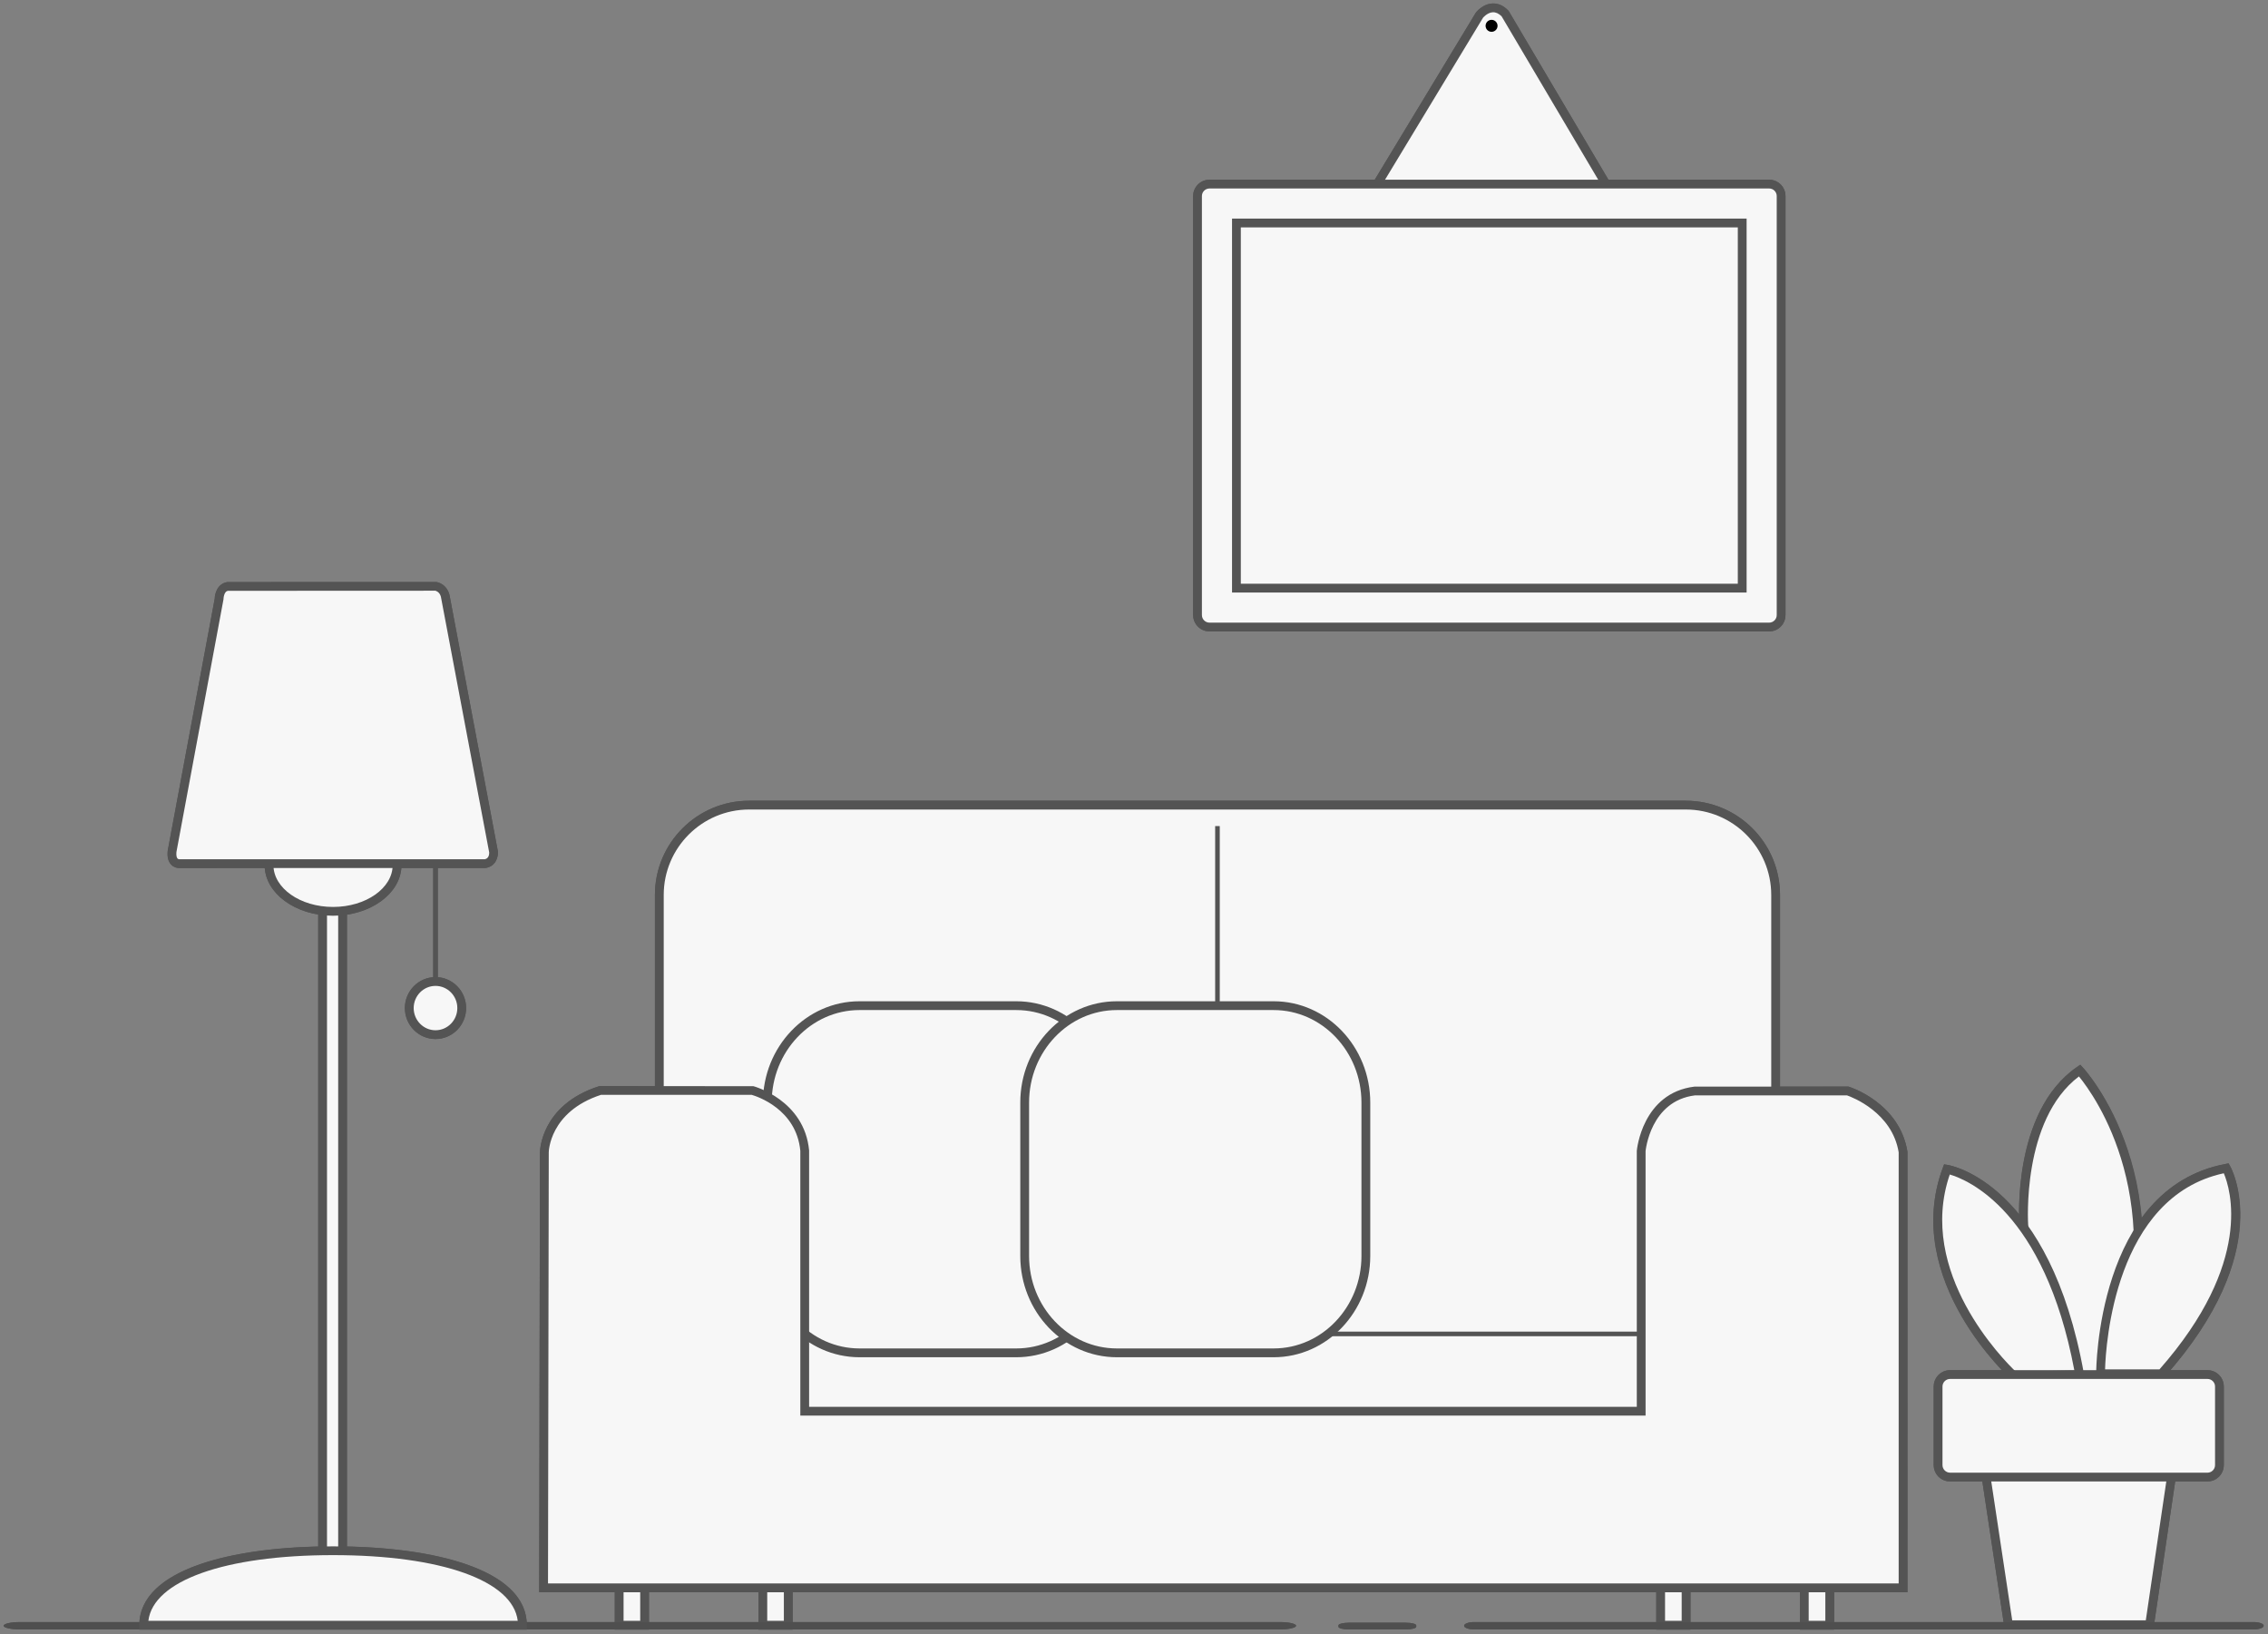 <?xml version="1.0" encoding="UTF-8"?> <!-- Generator: Adobe Illustrator 22.1.0, SVG Export Plug-In . SVG Version: 6.00 Build 0) --> <svg xmlns="http://www.w3.org/2000/svg" xmlns:xlink="http://www.w3.org/1999/xlink" id="Layer_1" x="0px" y="0px" width="180.438px" height="130px" viewBox="0 0 180.438 130" xml:space="preserve"><rect x="0" y="0" width="180.438" height="130" fill="#808080" stroke="none"/> <g> <path fill="#F7F7F7" stroke="#545454" stroke-width="0.7" d="M141.266,106.669c0,3.945-3.199,7.143-7.143,7.143H59.597 c-3.945,0-7.143-3.198-7.143-7.143V71.192c0-3.945,3.198-7.143,7.143-7.143h74.525c3.944,0,7.143,3.198,7.143,7.143V106.669z"></path> <rect x="96.676" y="65.716" fill="#545454" width="0.366" height="39.286"></rect> <rect x="63.665" y="105.932" fill="#545454" width="66.787" height="0.366"></rect> <path fill="#F7F7F7" stroke="#545454" stroke-width="0.7" d="M88.189,99.914c0,4.257-3.285,7.708-7.336,7.708H68.382 c-4.051,0-7.336-3.451-7.336-7.708V87.71c0-4.257,3.285-7.708,7.336-7.708h12.471c4.051,0,7.336,3.451,7.336,7.708V99.914z"></path> <rect x="49.26" y="126.312" fill="#F7F7F7" stroke="#545454" stroke-width="0.7" width="2.024" height="2.976"></rect> <rect x="60.689" y="126.312" fill="#F7F7F7" stroke="#545454" stroke-width="0.7" width="2.024" height="2.976"></rect> <rect x="132.118" y="126.312" fill="#F7F7F7" stroke="#545454" stroke-width="0.7" width="2.024" height="2.976"></rect> <rect x="143.547" y="126.312" fill="#F7F7F7" stroke="#545454" stroke-width="0.7" width="2.024" height="2.976"></rect> <path fill="#F7F7F7" stroke="#545454" stroke-width="0.7" d="M108.666,99.914c0,4.257-3.285,7.708-7.336,7.708H88.858 c-4.051,0-7.336-3.451-7.336-7.708V87.71c0-4.257,3.285-7.708,7.336-7.708h12.471c4.051,0,7.336,3.451,7.336,7.708V99.914z"></path> <path fill="#F7F7F7" stroke="#545454" stroke-width="0.7" d="M43.248,126.312l0.06-34.643c0,0,0-3.492,4.445-4.921h12.103 c0,0,3.81,0.992,4.167,4.801v20.715h66.549V91.55c0,0,0.357-4.286,4.286-4.762h12.143c0,0,3.81,1.19,4.405,4.881v34.643H43.248z"></path> <polygon fill="#F7F7F7" stroke="#545454" stroke-width="0.7" points="159.787,129.249 158.001,117.423 172.763,117.423 171.018,129.249 "></polygon> <path fill="#F7F7F7" stroke="#545454" stroke-width="0.7" d="M161.008,97.462c0,0-0.634-8.809,4.445-12.302 c0,0,8.413,8.968,2.698,24.365h-3.174C164.976,109.526,161.404,103.018,161.008,97.462z"></path> <path fill="#F7F7F7" stroke="#545454" stroke-width="0.7" d="M160.214,109.447c0,0-8.572-7.698-5.318-16.429 c0,0,7.857,1.27,10.556,16.349L160.214,109.447z"></path> <path fill="#F7F7F7" stroke="#545454" stroke-width="0.7" d="M167.119,109.209c0,0-0.079-14.365,10-16.27 c0,0,3.651,6.429-5.159,16.35h-4.921"></path> <path fill="#F7F7F7" stroke="#545454" stroke-width="0.7" d="M176.573,116.55c0,0.526-0.426,0.952-0.952,0.952h-20.477 c-0.525,0-0.952-0.426-0.952-0.952v-6.25c0-0.526,0.427-0.952,0.952-0.952h20.477c0.526,0,0.952,0.426,0.952,0.952V116.55z"></path> <path fill="#4F4F4F" d="M103.11,129.331c0,0.161-0.574,0.292-1.283,0.292H1.574c-0.709,0-1.283-0.131-1.283-0.292l0,0 c0-0.161,0.574-0.292,1.283-0.292h100.253C102.535,129.039,103.11,129.17,103.11,129.331L103.11,129.331z"></path> <path fill="#4F4F4F" d="M180.095,129.331c0,0.161-0.355,0.292-0.794,0.292h-62.025c-0.438,0-0.794-0.131-0.794-0.292l0,0 c0-0.161,0.356-0.292,0.794-0.292h62.025C179.74,129.039,180.095,129.17,180.095,129.331L180.095,129.331z"></path> <path fill="#4F4F4F" d="M112.674,129.411c0,0.118-0.37,0.214-0.825,0.214h-4.54c-0.456,0-0.825-0.096-0.825-0.214v-0.107 c0-0.118,0.37-0.214,0.825-0.214h4.54c0.456,0,0.825,0.096,0.825,0.214V129.411z"></path> <path fill="#F7F7F7" stroke="#545454" stroke-width="0.7" d="M109.499,14.763l8.214-13.572c0,0,0.952-1.19,2.024-0.119 l8.095,13.691H109.499z"></path> <path fill="#F7F7F7" stroke="#545454" stroke-width="0.7" d="M141.702,48.93c0,0.526-0.426,0.952-0.952,0.952H96.225 c-0.526,0-0.952-0.426-0.952-0.952V15.596c0-0.526,0.426-0.952,0.952-0.952h44.524c0.526,0,0.952,0.426,0.952,0.952V48.93z"></path> <circle cx="118.666" cy="2.054" r="0.476"></circle> <rect x="25.666" y="72.21" fill="#F7F7F7" stroke="#545454" stroke-width="0.7" width="1.589" height="52.166"></rect> <path fill="#F7F7F7" stroke="#545454" stroke-width="0.7" d="M41.561,129.288c0-3.99-6.745-5.925-15.064-5.925 s-15.064,1.934-15.064,5.925H41.561z"></path> <ellipse fill="#F7F7F7" stroke="#545454" stroke-width="0.7" cx="26.497" cy="68.814" rx="5.094" ry="3.685"></ellipse> <rect x="34.465" y="68.597" fill="#545454" width="0.366" height="9.754"></rect> <path fill="#F7F7F7" stroke="#545454" stroke-width="0.7" d="M13.69,67.73l3.739-20.05c0,0,0-0.921,0.705-1.029h16.582 c0,0,0.542,0.109,0.704,0.758l3.847,20.375c0,0,0.054,0.813-0.705,0.921H14.34C14.34,68.705,13.582,68.814,13.69,67.73z"></path> <path fill="#F7F7F7" stroke="#545454" stroke-width="0.7" d="M36.734,80.194c0,1.167-0.934,2.113-2.086,2.113 c-1.152,0-2.087-0.946-2.087-2.113c0-1.167,0.934-2.114,2.087-2.114C35.8,78.08,36.734,79.026,36.734,80.194z"></path> <rect x="98.368" y="17.739" fill="#F7F7F7" stroke="#545454" stroke-width="0.7" width="40.239" height="29.048"></rect> </g> <g> <g> <path fill="#F7F7F7" d="M141.266,106.669c0,3.945-3.199,7.143-7.143,7.143H59.597c-3.945,0-7.143-3.198-7.143-7.143V71.192 c0-3.945,3.198-7.143,7.143-7.143h74.525c3.944,0,7.143,3.198,7.143,7.143V106.669z"></path> <path fill="#545454" d="M134.123,114.161H59.597c-4.131,0-7.493-3.36-7.493-7.492V71.192c0-4.132,3.361-7.493,7.493-7.493h74.526 c4.132,0,7.492,3.361,7.492,7.493v35.477C141.615,110.801,138.255,114.161,134.123,114.161z M59.597,64.399 c-3.746,0-6.792,3.047-6.792,6.793v35.477c0,3.745,3.047,6.793,6.792,6.793h74.526c3.745,0,6.793-3.048,6.793-6.793V71.192 c0-3.746-3.048-6.793-6.793-6.793H59.597z"></path> </g> <g> <rect x="96.676" y="65.716" fill="#545454" width="0.366" height="39.286"></rect> </g> <g> <rect x="63.665" y="105.932" fill="#545454" width="66.787" height="0.366"></rect> </g> <g> <path fill="#F7F7F7" d="M88.189,99.914c0,4.257-3.285,7.708-7.336,7.708H68.382c-4.051,0-7.336-3.451-7.336-7.708V87.71 c0-4.257,3.285-7.708,7.336-7.708h12.471c4.051,0,7.336,3.451,7.336,7.708V99.914z"></path> <path fill="#545454" d="M80.853,107.971H68.382c-4.238,0-7.686-3.614-7.686-8.057V87.71c0-4.443,3.448-8.058,7.686-8.058h12.471 c4.238,0,7.686,3.614,7.686,8.058v12.204C88.539,104.356,85.091,107.971,80.853,107.971z M68.382,80.352 c-3.852,0-6.986,3.301-6.986,7.358v12.204c0,4.057,3.134,7.357,6.986,7.357h12.471c3.852,0,6.986-3.301,6.986-7.357V87.71 c0-4.058-3.134-7.358-6.986-7.358H68.382z"></path> </g> <g> <rect x="49.26" y="126.312" fill="#F7F7F7" width="2.024" height="2.976"></rect> <path fill="#545454" d="M51.634,129.638H48.91v-3.675h2.724V129.638z M49.61,128.938h1.324v-2.276H49.61V128.938z"></path> </g> <g> <rect x="60.689" y="126.312" fill="#F7F7F7" width="2.024" height="2.976"></rect> <path fill="#545454" d="M63.063,129.638h-2.724v-3.675h2.724V129.638z M61.039,128.938h1.324v-2.276h-1.324V128.938z"></path> </g> <g> <rect x="132.118" y="126.312" fill="#F7F7F7" width="2.024" height="2.976"></rect> <path fill="#545454" d="M134.491,129.638h-2.723v-3.675h2.723V129.638z M132.468,128.938h1.324v-2.276h-1.324V128.938z"></path> </g> <g> <rect x="143.547" y="126.312" fill="#F7F7F7" width="2.024" height="2.976"></rect> <path fill="#545454" d="M145.921,129.638h-2.724v-3.675h2.724V129.638z M143.896,128.938h1.325v-2.276h-1.325V128.938z"></path> </g> <g> <path fill="#F7F7F7" d="M108.666,99.914c0,4.257-3.285,7.708-7.336,7.708H88.858c-4.051,0-7.336-3.451-7.336-7.708V87.71 c0-4.257,3.285-7.708,7.336-7.708h12.471c4.051,0,7.336,3.451,7.336,7.708V99.914z"></path> <path fill="#545454" d="M101.329,107.971H88.858c-4.238,0-7.686-3.614-7.686-8.057V87.71c0-4.443,3.448-8.058,7.686-8.058h12.471 c4.238,0,7.686,3.614,7.686,8.058v12.204C109.015,104.356,105.567,107.971,101.329,107.971z M88.858,80.352 c-3.852,0-6.986,3.301-6.986,7.358v12.204c0,4.057,3.134,7.357,6.986,7.357h12.471c3.853,0,6.986-3.301,6.986-7.357V87.71 c0-4.058-3.134-7.358-6.986-7.358H88.858z"></path> </g> <g> <path fill="#F7F7F7" d="M43.248,126.312l0.06-34.643c0,0,0-3.492,4.445-4.921h12.103c0,0,3.81,0.992,4.167,4.801v20.715h66.549 V91.55c0,0,0.357-4.286,4.286-4.762h12.143c0,0,3.81,1.19,4.405,4.881v34.643H43.248z"></path> <path fill="#545454" d="M151.754,126.662H42.897l0.06-34.994c0-0.036,0.054-3.764,4.688-5.253l0.107-0.017l12.192,0.011 c0.041,0.011,4.051,1.101,4.427,5.108l0.001,20.397h65.849V91.55c0.005-0.075,0.43-4.605,4.594-5.109l12.238-0.002l0.051,0.016 c0.164,0.051,4.023,1.299,4.646,5.159L151.754,126.662z M43.599,125.963h107.456V91.669c-0.517-3.169-3.688-4.382-4.113-4.531 h-12.085c-3.562,0.435-3.934,4.401-3.938,4.441l0.001,21.035H63.672V91.55c-0.312-3.317-3.446-4.331-3.864-4.452h-12 c-4.103,1.346-4.15,4.539-4.15,4.571L43.599,125.963z"></path> </g> <g> <polygon fill="#F7F7F7" points="159.787,129.249 158.001,117.423 172.763,117.423 171.018,129.249 "></polygon> <path fill="#545454" d="M171.319,129.599h-11.833l-1.893-12.525h15.575L171.319,129.599z M160.088,128.899h10.628l1.643-11.127 h-13.95L160.088,128.899z"></path> </g> <g> <path fill="#F7F7F7" d="M161.008,97.462c0,0-0.634-8.809,4.445-12.302c0,0,8.413,8.968,2.698,24.365h-3.174 C164.976,109.526,161.404,103.018,161.008,97.462z"></path> <path fill="#545454" d="M168.394,109.876h-3.624l-0.1-0.182c-0.147-0.269-3.614-6.64-4.011-12.206 c-0.027-0.371-0.589-9.052,4.595-12.615l0.248-0.171l0.205,0.22c0.086,0.091,8.495,9.304,2.771,24.727L168.394,109.876z M165.187,109.177h2.72c4.924-13.547-1.293-22.059-2.511-23.544c-4.578,3.456-4.045,11.721-4.039,11.805l0,0 C161.707,102.344,164.615,108.09,165.187,109.177z"></path> </g> <g> <path fill="#F7F7F7" d="M160.214,109.447c0,0-8.572-7.698-5.318-16.429c0,0,7.857,1.27,10.556,16.349L160.214,109.447z"></path> <path fill="#545454" d="M160.083,109.8l-0.102-0.092c-0.088-0.079-8.712-7.961-5.413-16.812l0.101-0.27l0.283,0.046 c0.331,0.054,8.134,1.483,10.845,16.633l0.072,0.405L160.083,109.8z M155.12,93.434c-2.664,7.783,4.312,14.784,5.23,15.661 l4.683-0.071C162.642,96.32,156.503,93.837,155.12,93.434z"></path> </g> <g> <path fill="#F7F7F7" d="M167.119,109.209c0,0-0.079-14.365,10-16.27c0,0,3.651,6.429-5.159,16.35h-4.921"></path> <path fill="#545454" d="M172.117,109.638h-5.077v-0.429l-0.271,0.002c-0.001-0.146,0.037-14.68,10.284-16.616l0.246-0.047 l0.124,0.218c0.153,0.271,3.672,6.762-5.202,16.755L172.117,109.638z M167.475,108.938h4.327c7.52-8.541,5.63-14.408,5.119-15.603 C168.244,95.207,167.532,106.998,167.475,108.938z"></path> </g> <g> <path fill="#F7F7F7" d="M176.573,116.55c0,0.526-0.426,0.952-0.952,0.952h-20.477c-0.525,0-0.952-0.426-0.952-0.952v-6.25 c0-0.526,0.427-0.952,0.952-0.952h20.477c0.526,0,0.952,0.426,0.952,0.952V116.55z"></path> <path fill="#545454" d="M175.62,117.853h-20.476c-0.719,0-1.303-0.584-1.303-1.303v-6.25c0-0.718,0.584-1.302,1.303-1.302h20.476 c0.719,0,1.303,0.584,1.303,1.302v6.25C176.923,117.269,176.339,117.853,175.62,117.853z M155.145,109.697 c-0.333,0-0.604,0.271-0.604,0.603v6.25c0,0.333,0.271,0.604,0.604,0.604h20.476c0.333,0,0.604-0.271,0.604-0.604v-6.25 c0-0.332-0.271-0.603-0.604-0.603H155.145z"></path> </g> <g> <path fill="#4F4F4F" d="M103.11,129.331c0,0.161-0.574,0.292-1.283,0.292H1.574c-0.709,0-1.283-0.131-1.283-0.292l0,0 c0-0.161,0.574-0.292,1.283-0.292h100.253C102.535,129.039,103.11,129.17,103.11,129.331L103.11,129.331z"></path> </g> <g> <path fill="#4F4F4F" d="M180.095,129.331c0,0.161-0.355,0.292-0.794,0.292h-62.025c-0.438,0-0.794-0.131-0.794-0.292l0,0 c0-0.161,0.356-0.292,0.794-0.292h62.025C179.74,129.039,180.095,129.17,180.095,129.331L180.095,129.331z"></path> </g> <g> <path fill="#4F4F4F" d="M112.674,129.411c0,0.118-0.37,0.214-0.825,0.214h-4.54c-0.456,0-0.825-0.096-0.825-0.214v-0.107 c0-0.118,0.37-0.214,0.825-0.214h4.54c0.456,0,0.825,0.096,0.825,0.214V129.411z"></path> </g> <g> <path fill="#F7F7F7" d="M109.499,14.763l8.214-13.572c0,0,0.952-1.19,2.024-0.119l8.095,13.691H109.499z"></path> <path fill="#545454" d="M128.445,15.113h-19.567l8.535-14.103c0.048-0.064,0.559-0.691,1.308-0.733 c0.469-0.027,0.877,0.16,1.264,0.547l0.055,0.069L128.445,15.113z M110.12,14.413h17.099L119.46,1.29 c-0.232-0.221-0.466-0.328-0.7-0.314c-0.434,0.024-0.771,0.43-0.773,0.434L110.12,14.413z"></path> </g> <g> <path fill="#F7F7F7" d="M141.702,48.93c0,0.526-0.426,0.952-0.952,0.952H96.225c-0.526,0-0.952-0.426-0.952-0.952V15.596 c0-0.526,0.426-0.952,0.952-0.952h44.524c0.526,0,0.952,0.426,0.952,0.952V48.93z"></path> <path fill="#545454" d="M140.749,50.232H96.225c-0.718,0-1.302-0.584-1.302-1.302V15.596c0-0.718,0.584-1.302,1.302-1.302h44.524 c0.719,0,1.303,0.584,1.303,1.302V48.93C142.052,49.648,141.468,50.232,140.749,50.232z M96.225,14.994 c-0.332,0-0.603,0.27-0.603,0.602V48.93c0,0.332,0.271,0.602,0.603,0.602h44.524c0.333,0,0.604-0.27,0.604-0.602V15.596 c0-0.332-0.271-0.602-0.604-0.602H96.225z"></path> </g> <g> <circle cx="118.666" cy="2.054" r="0.476"></circle> </g> <g> <rect x="25.666" y="72.21" fill="#F7F7F7" width="1.589" height="52.166"></rect> <path fill="#545454" d="M27.605,124.726h-2.29V71.86h2.29V124.726z M26.016,124.026h0.889V72.56h-0.889V124.026z"></path> </g> <g> <path fill="#F7F7F7" d="M41.561,129.288c0-3.99-6.745-5.925-15.064-5.925s-15.064,1.934-15.064,5.925H41.561z"></path> <path fill="#545454" d="M41.912,129.638H11.083v-0.35c0-4.626,7.963-6.273,15.415-6.273s15.415,1.647,15.415,6.273V129.638z M11.804,128.938H41.19c-0.386-3.187-6.067-5.225-14.693-5.225S12.19,125.752,11.804,128.938z"></path> </g> <g> <ellipse fill="#F7F7F7" cx="26.497" cy="68.814" rx="5.094" ry="3.685"></ellipse> <path fill="#545454" d="M26.497,72.849c-3.001,0-5.444-1.81-5.444-4.035c0-2.225,2.442-4.035,5.444-4.035s5.444,1.81,5.444,4.035 C31.941,71.039,29.499,72.849,26.497,72.849z M26.497,65.479c-2.616,0-4.744,1.496-4.744,3.334s2.128,3.336,4.744,3.336 s4.744-1.497,4.744-3.336S29.113,65.479,26.497,65.479z"></path> </g> <g> <rect x="34.465" y="68.597" fill="#545454" width="0.366" height="9.754"></rect> </g> <g> <path fill="#F7F7F7" d="M13.69,67.73l3.739-20.05c0,0,0-0.921,0.705-1.029h16.582c0,0,0.542,0.109,0.704,0.758l3.847,20.375 c0,0,0.054,0.813-0.705,0.921H14.34C14.34,68.705,13.582,68.814,13.69,67.73z"></path> <path fill="#545454" d="M14.275,69.06c-0.124,0-0.4-0.03-0.63-0.251c-0.251-0.24-0.353-0.615-0.303-1.113l0.004-0.029l3.739-20.05 c-0.006-0.358,0.204-1.189,0.996-1.311l16.635-0.004c0.351,0.063,0.873,0.341,1.043,1.023l3.852,20.395 c0.032,0.436-0.145,1.211-1,1.333L14.34,69.055C14.342,69.056,14.317,69.06,14.275,69.06z M14.037,67.779 c-0.023,0.251,0.009,0.44,0.089,0.521c0.064,0.065,0.17,0.055,0.172,0.057l24.264-0.002c0.376-0.058,0.359-0.498,0.356-0.548 l-3.842-20.333c-0.098-0.389-0.401-0.473-0.435-0.481l-16.507,0.008c-0.343,0.057-0.354,0.673-0.354,0.679L14.037,67.779z"></path> </g> <g> <path fill="#F7F7F7" d="M36.734,80.194c0,1.167-0.934,2.113-2.086,2.113c-1.152,0-2.087-0.946-2.087-2.113 c0-1.167,0.934-2.114,2.087-2.114C35.8,78.08,36.734,79.026,36.734,80.194z"></path> <path fill="#545454" d="M34.648,82.656c-1.343,0-2.437-1.104-2.437-2.463s1.093-2.463,2.437-2.463s2.436,1.104,2.436,2.463 S35.991,82.656,34.648,82.656z M34.648,78.43c-0.958,0-1.736,0.791-1.736,1.764s0.779,1.764,1.736,1.764 c0.957,0,1.736-0.791,1.736-1.764S35.605,78.43,34.648,78.43z"></path> </g> <g> <rect x="98.368" y="17.739" fill="#F7F7F7" width="40.239" height="29.048"></rect> <path fill="#545454" d="M138.956,47.137H98.019V17.389h40.938V47.137z M98.718,46.437h39.539V18.089H98.718V46.437z"></path> </g> </g> </svg> 